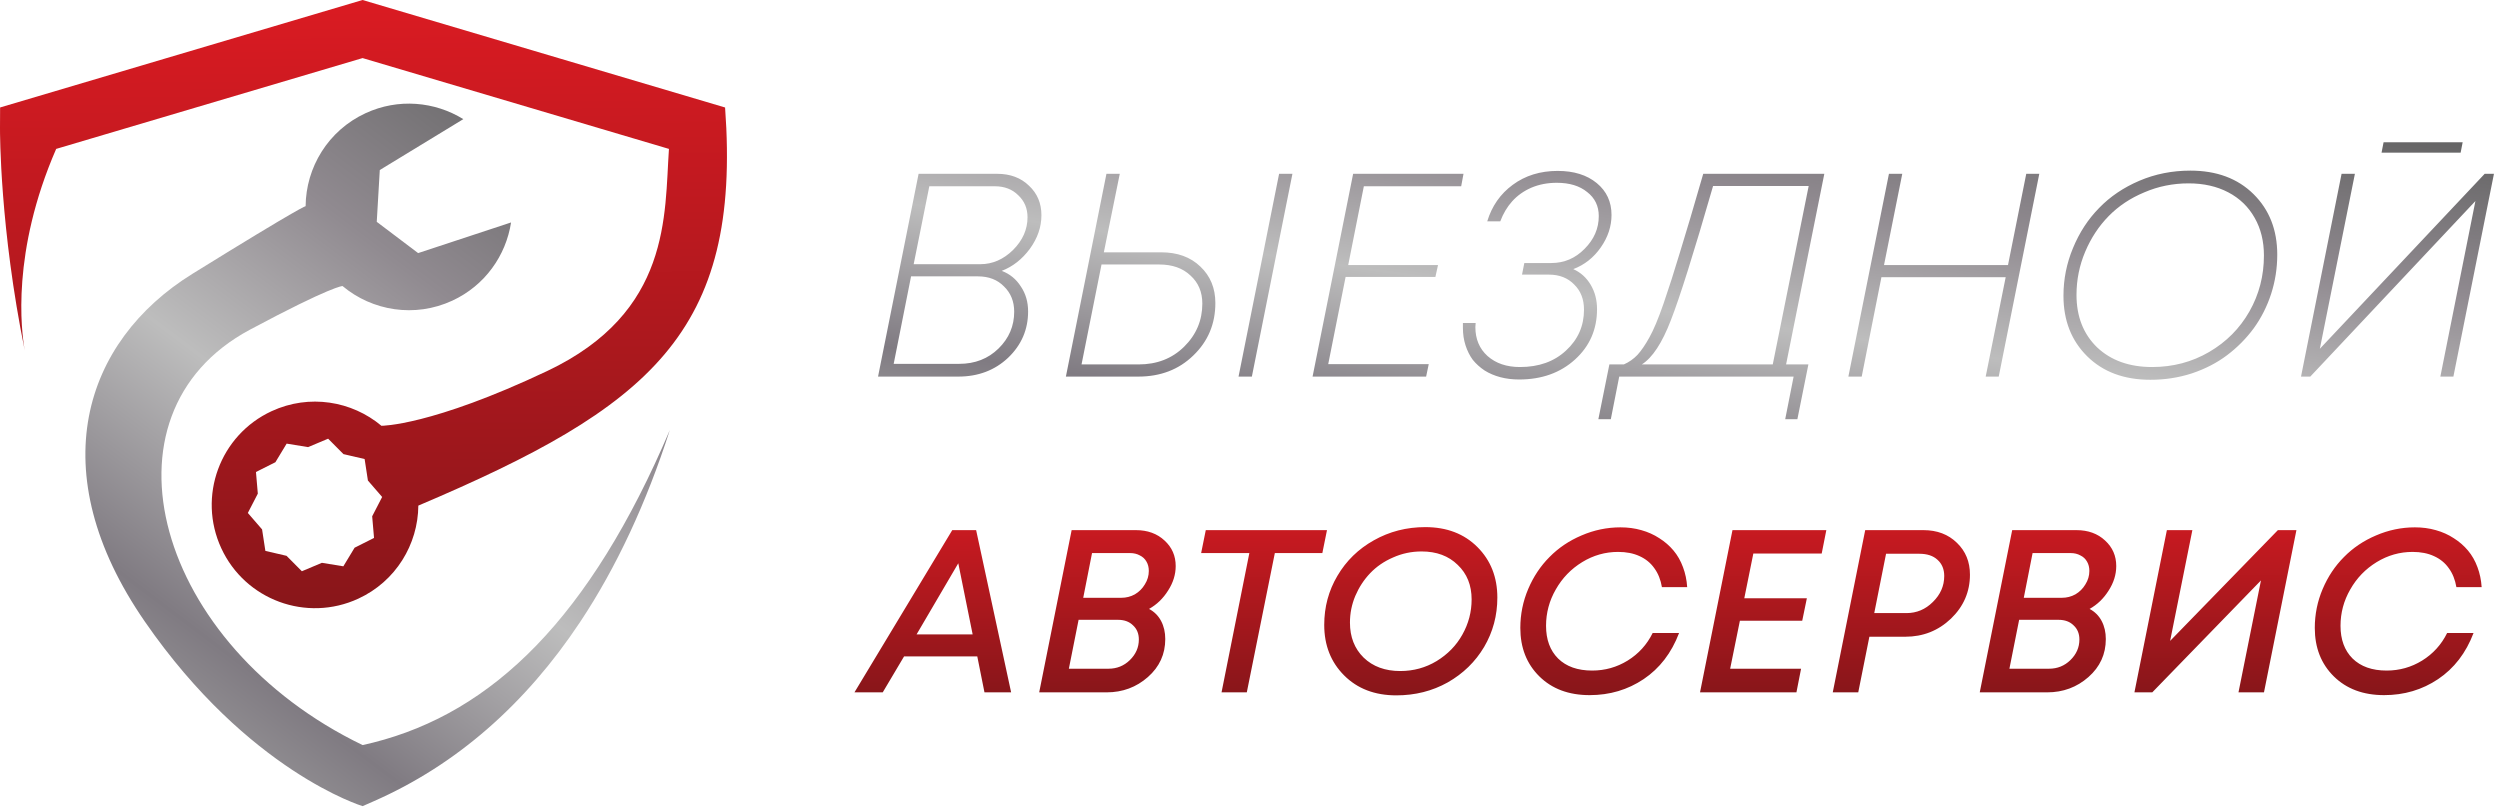 <?xml version="1.0" encoding="UTF-8"?> <svg xmlns="http://www.w3.org/2000/svg" width="863" height="279" viewBox="0 0 863 279" fill="none"> <path d="M345.8 93.5C348.6 94.567 350.8 96.367 352.4 98.9C354.067 101.367 354.9 104.233 354.9 107.5C354.9 113.767 352.6 119.1 348 123.5C343.4 127.833 337.667 130 330.8 130H303.1L317.1 60H344.2C348.733 60 352.4 61.367 355.2 64.1C358.067 66.767 359.5 70.167 359.5 74.3C359.5 78.367 358.167 82.233 355.5 85.9C352.833 89.5 349.6 92.033 345.8 93.5ZM320.8 64.3L315.4 91.2H338.4C342.6 91.2 346.367 89.567 349.7 86.3C353.033 82.967 354.7 79.2 354.7 75C354.7 71.933 353.633 69.4 351.5 67.4C349.433 65.333 346.733 64.3 343.4 64.3H320.8ZM331.1 125.6C336.567 125.6 341.1 123.833 344.7 120.3C348.3 116.767 350.1 112.533 350.1 107.6C350.1 104.067 348.933 101.167 346.6 98.9C344.333 96.567 341.333 95.4 337.6 95.4H314.5L308.5 125.6H331.1ZM400.844 87.1C406.444 87.1 410.944 88.733 414.344 92C417.81 95.267 419.544 99.467 419.544 104.6C419.544 111.8 417.01 117.833 411.944 122.7C406.944 127.567 400.61 130 392.944 130H367.944L381.944 60H386.544L381.044 87.1H400.844ZM441.544 60H446.144L432.144 130H427.544L441.544 60ZM393.044 125.8C399.377 125.8 404.61 123.767 408.744 119.7C412.944 115.567 415.044 110.6 415.044 104.8C415.044 100.8 413.677 97.567 410.944 95.1C408.277 92.567 404.677 91.3 400.144 91.3H380.244L373.344 125.8H393.044ZM504.4 64.3H470.8L465.4 91.5H496.4L495.5 95.6H464.5L458.5 125.7H493.2L492.3 130H453.1L467.1 60H505.2L504.4 64.3ZM543.097 92.9C545.63 94.033 547.63 95.833 549.097 98.3C550.564 100.767 551.297 103.567 551.297 106.7C551.297 113.7 548.764 119.5 543.697 124.1C538.63 128.7 532.197 131 524.397 131C522.064 131 519.897 130.733 517.897 130.2C515.897 129.667 514.097 128.9 512.497 127.9C510.897 126.833 509.53 125.6 508.397 124.2C507.33 122.733 506.497 121.067 505.897 119.2C505.297 117.333 504.997 115.333 504.997 113.2C504.997 112.467 504.997 111.9 504.997 111.5H509.397C509.33 112.167 509.297 112.633 509.297 112.9C509.297 117.033 510.697 120.367 513.497 122.9C516.364 125.433 520.097 126.7 524.697 126.7C531.23 126.7 536.53 124.8 540.597 121C544.73 117.2 546.797 112.5 546.797 106.9C546.797 103.3 545.664 100.4 543.397 98.2C541.197 95.933 538.297 94.8 534.697 94.8H525.397L526.197 90.8H535.497C539.964 90.8 543.797 89.167 546.997 85.9C550.264 82.633 551.897 78.867 551.897 74.6C551.897 71.133 550.564 68.367 547.897 66.3C545.297 64.167 541.797 63.1 537.397 63.1C534.197 63.1 531.264 63.667 528.597 64.8C525.997 65.933 523.797 67.5 521.997 69.5C520.264 71.433 518.897 73.733 517.897 76.4H513.397C514.997 71.133 517.93 66.933 522.197 63.8C526.53 60.6 531.697 59 537.697 59C543.297 59 547.797 60.4 551.197 63.2C554.597 66 556.297 69.667 556.297 74.2C556.297 78.133 555.064 81.867 552.597 85.4C550.13 88.933 546.964 91.433 543.097 92.9ZM629.756 60L616.556 125.8H624.256L620.456 144.7H616.256L619.156 130H558.956L556.056 144.7H551.756L555.556 125.8H560.556C562.356 125 563.923 123.9 565.256 122.5C566.59 121.033 567.956 119.033 569.356 116.5C570.823 113.9 572.456 110 574.256 104.8C576.056 99.6 577.956 93.667 579.956 87C582.023 80.333 584.69 71.333 587.956 60H629.756ZM591.356 64.2C584.69 87.333 579.823 102.8 576.756 110.6C573.756 118.4 570.423 123.467 566.756 125.8H611.956L624.356 64.2H591.356ZM699.461 60H703.961L689.961 130H685.461L692.361 95.7H649.461L642.661 130H638.061L652.061 60H656.661L650.361 91.5H693.161L699.461 60ZM742.308 131.1C733.241 131.1 725.974 128.4 720.508 123C715.041 117.6 712.308 110.633 712.308 102.1C712.308 96.367 713.408 90.867 715.608 85.6C717.808 80.267 720.808 75.667 724.608 71.8C728.408 67.867 733.041 64.733 738.508 62.4C743.974 60.067 749.841 58.9 756.108 58.9C765.174 58.9 772.441 61.6 777.908 67C783.374 72.4 786.108 79.367 786.108 87.9C786.108 92.567 785.408 97.067 784.008 101.4C782.608 105.733 780.608 109.7 778.008 113.3C775.408 116.833 772.341 119.933 768.808 122.6C765.274 125.267 761.208 127.367 756.608 128.9C752.074 130.367 747.308 131.1 742.308 131.1ZM742.908 126.7C750.108 126.7 756.674 124.967 762.608 121.5C768.541 118.033 773.174 113.367 776.508 107.5C779.841 101.633 781.508 95.2 781.508 88.2C781.508 83.267 780.441 78.933 778.308 75.2C776.174 71.4 773.141 68.467 769.208 66.4C765.274 64.333 760.708 63.3 755.508 63.3C750.108 63.3 745.008 64.333 740.208 66.4C735.408 68.4 731.308 71.133 727.908 74.6C724.508 78.067 721.808 82.167 719.808 86.9C717.808 91.633 716.808 96.6 716.808 101.8C716.808 109.267 719.174 115.3 723.908 119.9C728.708 124.433 735.041 126.7 742.908 126.7ZM850.111 49.1L849.411 52.7H822.111L822.811 49.1H850.111ZM857.711 60H860.911L846.911 130H842.411L854.511 69.4L797.511 130H794.311L808.311 60H812.911L800.811 120.4L857.711 60Z" fill="url(#paint0_linear_1219_7416)"></path> <path d="M339.84 239L337.36 226.6H312.08L304.72 239H294.96L328.72 183H336.96L349.04 239H339.84ZM330.8 194.44L316.4 219H335.76L330.8 194.44ZM396.65 210.2C398.463 211.16 399.85 212.547 400.81 214.36C401.77 216.173 402.25 218.253 402.25 220.6C402.25 225.827 400.25 230.2 396.25 233.72C392.25 237.24 387.503 239 382.01 239H358.73L369.93 183H392.09C396.143 183 399.45 184.2 402.01 186.6C404.57 188.947 405.85 191.88 405.85 195.4C405.85 198.333 404.97 201.16 403.21 203.88C401.503 206.6 399.317 208.707 396.65 210.2ZM387.05 206.36C388.757 206.36 390.33 205.96 391.77 205.16C393.21 204.307 394.357 203.16 395.21 201.72C396.117 200.28 396.57 198.733 396.57 197.08C396.57 195.853 396.303 194.787 395.77 193.88C395.237 192.92 394.463 192.2 393.45 191.72C392.49 191.187 391.37 190.92 390.09 190.92H376.97L373.93 206.36H387.05ZM382.65 230.84C385.53 230.84 387.983 229.853 390.01 227.88C392.09 225.853 393.13 223.48 393.13 220.76C393.13 218.733 392.463 217.107 391.13 215.88C389.85 214.6 388.117 213.96 385.93 213.96H372.33L368.97 230.84H382.65ZM458.075 183L456.475 190.92H440.075L430.395 239H421.675L431.275 190.92H414.635L416.235 183H458.075ZM482.004 240.04C474.59 240.04 468.59 237.747 464.004 233.16C459.417 228.573 457.124 222.76 457.124 215.72C457.124 209.533 458.644 203.88 461.684 198.76C464.724 193.587 468.91 189.507 474.244 186.52C479.63 183.48 485.55 181.96 492.004 181.96C499.417 181.96 505.417 184.253 510.004 188.84C514.59 193.427 516.884 199.24 516.884 206.28C516.884 212.467 515.364 218.147 512.324 223.32C509.284 228.44 505.097 232.52 499.764 235.56C494.43 238.547 488.51 240.04 482.004 240.04ZM483.364 231.64C487.95 231.64 492.137 230.493 495.924 228.2C499.764 225.853 502.724 222.813 504.804 219.08C506.937 215.293 508.004 211.24 508.004 206.92C508.004 202.013 506.404 198.04 503.204 195C500.057 191.907 495.897 190.36 490.724 190.36C487.257 190.36 483.977 191.053 480.884 192.44C477.79 193.773 475.15 195.587 472.964 197.88C470.83 200.12 469.124 202.733 467.844 205.72C466.617 208.653 466.004 211.72 466.004 214.92C466.004 219.88 467.577 223.907 470.724 227C473.924 230.093 478.137 231.64 483.364 231.64ZM548.736 239.96C541.536 239.96 535.749 237.8 531.376 233.48C527.002 229.16 524.816 223.587 524.816 216.76C524.816 212.067 525.722 207.587 527.536 203.32C529.349 199.053 531.802 195.373 534.896 192.28C537.989 189.133 541.669 186.653 545.936 184.84C550.256 182.973 554.736 182.04 559.376 182.04C561.936 182.04 564.336 182.36 566.576 183C568.869 183.64 570.949 184.573 572.816 185.8C574.682 186.973 576.309 188.387 577.696 190.04C579.082 191.693 580.176 193.613 580.976 195.8C581.776 197.933 582.256 200.227 582.416 202.68H573.696C573.269 200.12 572.389 197.933 571.056 196.12C569.776 194.307 568.069 192.92 565.936 191.96C563.856 191 561.402 190.52 558.576 190.52C554.149 190.52 550.016 191.693 546.176 194.04C542.336 196.387 539.296 199.533 537.056 203.48C534.816 207.373 533.696 211.56 533.696 216.04C533.696 220.787 535.082 224.547 537.856 227.32C540.682 230.093 544.602 231.48 549.616 231.48C554.042 231.48 558.122 230.333 561.856 228.04C565.642 225.693 568.522 222.52 570.496 218.52H579.616C577.002 225.4 572.922 230.707 567.376 234.44C561.882 238.12 555.669 239.96 548.736 239.96ZM628.849 191.08H605.249L602.129 206.52H623.729L622.129 214.28H600.609L597.249 230.84H621.729L620.129 239H586.849L598.049 183H630.449L628.849 191.08ZM663.948 183C668.694 183 672.561 184.467 675.548 187.4C678.534 190.28 680.028 193.933 680.028 198.36C680.028 204.28 677.841 209.347 673.468 213.56C669.094 217.72 663.841 219.8 657.708 219.8H645.308L641.468 239H632.668L643.868 183H663.948ZM658.108 211.64C661.628 211.64 664.668 210.36 667.228 207.8C669.841 205.24 671.148 202.253 671.148 198.84C671.148 196.493 670.374 194.627 668.828 193.24C667.334 191.853 665.254 191.16 662.588 191.16H651.068L646.988 211.64H658.108ZM721.328 210.2C723.141 211.16 724.528 212.547 725.488 214.36C726.448 216.173 726.928 218.253 726.928 220.6C726.928 225.827 724.928 230.2 720.928 233.72C716.928 237.24 712.181 239 706.688 239H683.408L694.608 183H716.768C720.821 183 724.128 184.2 726.688 186.6C729.248 188.947 730.528 191.88 730.528 195.4C730.528 198.333 729.648 201.16 727.888 203.88C726.181 206.6 723.995 208.707 721.328 210.2ZM711.728 206.36C713.435 206.36 715.008 205.96 716.448 205.16C717.888 204.307 719.035 203.16 719.888 201.72C720.795 200.28 721.248 198.733 721.248 197.08C721.248 195.853 720.981 194.787 720.448 193.88C719.915 192.92 719.141 192.2 718.128 191.72C717.168 191.187 716.048 190.92 714.768 190.92H701.648L698.608 206.36H711.728ZM707.328 230.84C710.208 230.84 712.661 229.853 714.688 227.88C716.768 225.853 717.808 223.48 717.808 220.76C717.808 218.733 717.141 217.107 715.808 215.88C714.528 214.6 712.795 213.96 710.608 213.96H697.008L693.648 230.84H707.328ZM786.325 183H792.725L781.525 239H772.725L780.485 200.36L742.965 239H736.805L748.005 183H756.805L749.125 221.24L786.325 183ZM822.986 239.96C815.786 239.96 809.999 237.8 805.626 233.48C801.252 229.16 799.066 223.587 799.066 216.76C799.066 212.067 799.972 207.587 801.786 203.32C803.599 199.053 806.052 195.373 809.146 192.28C812.239 189.133 815.919 186.653 820.186 184.84C824.506 182.973 828.986 182.04 833.626 182.04C836.186 182.04 838.586 182.36 840.826 183C843.119 183.64 845.199 184.573 847.066 185.8C848.932 186.973 850.559 188.387 851.946 190.04C853.332 191.693 854.426 193.613 855.226 195.8C856.026 197.933 856.506 200.227 856.666 202.68H847.946C847.519 200.12 846.639 197.933 845.306 196.12C844.026 194.307 842.319 192.92 840.186 191.96C838.106 191 835.652 190.52 832.826 190.52C828.399 190.52 824.266 191.693 820.426 194.04C816.586 196.387 813.546 199.533 811.306 203.48C809.066 207.373 807.946 211.56 807.946 216.04C807.946 220.787 809.332 224.547 812.106 227.32C814.932 230.093 818.852 231.48 823.866 231.48C828.292 231.48 832.372 230.333 836.106 228.04C839.892 225.693 842.772 222.52 844.746 218.52H853.866C851.252 225.4 847.172 230.707 841.626 234.44C836.132 238.12 829.919 239.96 822.986 239.96Z" fill="url(#paint1_linear_1219_7416)"></path> <path d="M250.28 37.1L125.158 0L0.035 37.1L2.3816e-06 44.233C2.3816e-06 45.865 -0.035 78.849 8.552 121.024C7.31 114.122 3.921 86.958 19.393 51.401L125.158 20.049L230.923 51.401C229.344 74.13 231.792 107.752 188.872 128.086C148.738 147.088 131.67 146.982 131.67 146.982C121.414 138.394 106.741 135.946 93.789 141.925C75.922 150.175 68.115 171.36 76.383 189.245C84.633 207.112 105.818 214.919 123.703 206.651C136.655 200.671 144.302 187.914 144.409 174.536C224.269 140.63 256.011 114.814 250.298 37.083L250.28 37.1ZM129.115 185.697L122.408 189.068L118.522 195.491L111.123 194.284L104.204 197.194L98.916 191.871L91.606 190.168L90.471 182.751L85.556 177.073L88.998 170.402L88.359 162.932L95.066 159.561L98.952 153.138L106.351 154.345L113.27 151.435L118.558 156.758L125.868 158.461L127.003 165.878L131.918 171.555L128.476 178.227L129.115 185.697Z" fill="url(#paint2_linear_1219_7416)"></path> <path d="M231.225 148.454C223.152 173.56 212.825 195.757 200.37 214.546C181.314 243.29 157.326 264.155 129.044 276.575L125.176 278.279C125.176 278.279 85.751 266.355 49.982 214.546C14.194 162.737 28.814 117.83 66.412 94.534C105.109 70.563 105.499 71.184 105.499 71.184C105.605 57.806 113.253 45.049 126.205 39.07C137.489 33.853 150.087 35.042 159.934 41.128L131.102 58.693L130.055 76.578L144.338 87.366L176.417 76.791C174.661 88.217 167.404 98.579 156.119 103.796C143.167 109.775 128.494 107.326 118.238 98.739C118.238 98.739 114.566 98.686 86.284 113.803C31.511 143.114 53.938 222.868 125.176 257.2C126.382 256.934 127.589 256.65 128.795 256.348C170.136 245.933 203.635 213.269 231.225 148.454Z" fill="url(#paint3_linear_1219_7416)"></path> <defs> <linearGradient id="paint0_linear_1219_7416" x1="822.603" y1="39.937" x2="796.532" y2="223.201" gradientUnits="userSpaceOnUse"> <stop stop-color="#606060"></stop> <stop offset="0.31" stop-color="#908A90"></stop> <stop offset="0.55" stop-color="#BDBDBD"></stop> <stop offset="0.82" stop-color="#807B82"></stop> <stop offset="1" stop-color="#A3A3A3"></stop> </linearGradient> <linearGradient id="paint1_linear_1219_7416" x1="578.153" y1="149.315" x2="578.416" y2="347.669" gradientUnits="userSpaceOnUse"> <stop stop-color="#ED1C24"></stop> <stop offset="1" stop-color="#0F0E0E"></stop> </linearGradient> <linearGradient id="paint2_linear_1219_7416" x1="124.431" y1="-47.986" x2="129.33" y2="522.445" gradientUnits="userSpaceOnUse"> <stop stop-color="#ED1C24"></stop> <stop offset="1" stop-color="#0F0E0E"></stop> </linearGradient> <linearGradient id="paint3_linear_1219_7416" x1="216.8" y1="39.442" x2="46.469" y2="265.113" gradientUnits="userSpaceOnUse"> <stop stop-color="#606060"></stop> <stop offset="0.31" stop-color="#908A90"></stop> <stop offset="0.55" stop-color="#BDBDBD"></stop> <stop offset="0.82" stop-color="#807B82"></stop> <stop offset="1" stop-color="#A3A3A3"></stop> </linearGradient> </defs> </svg> 